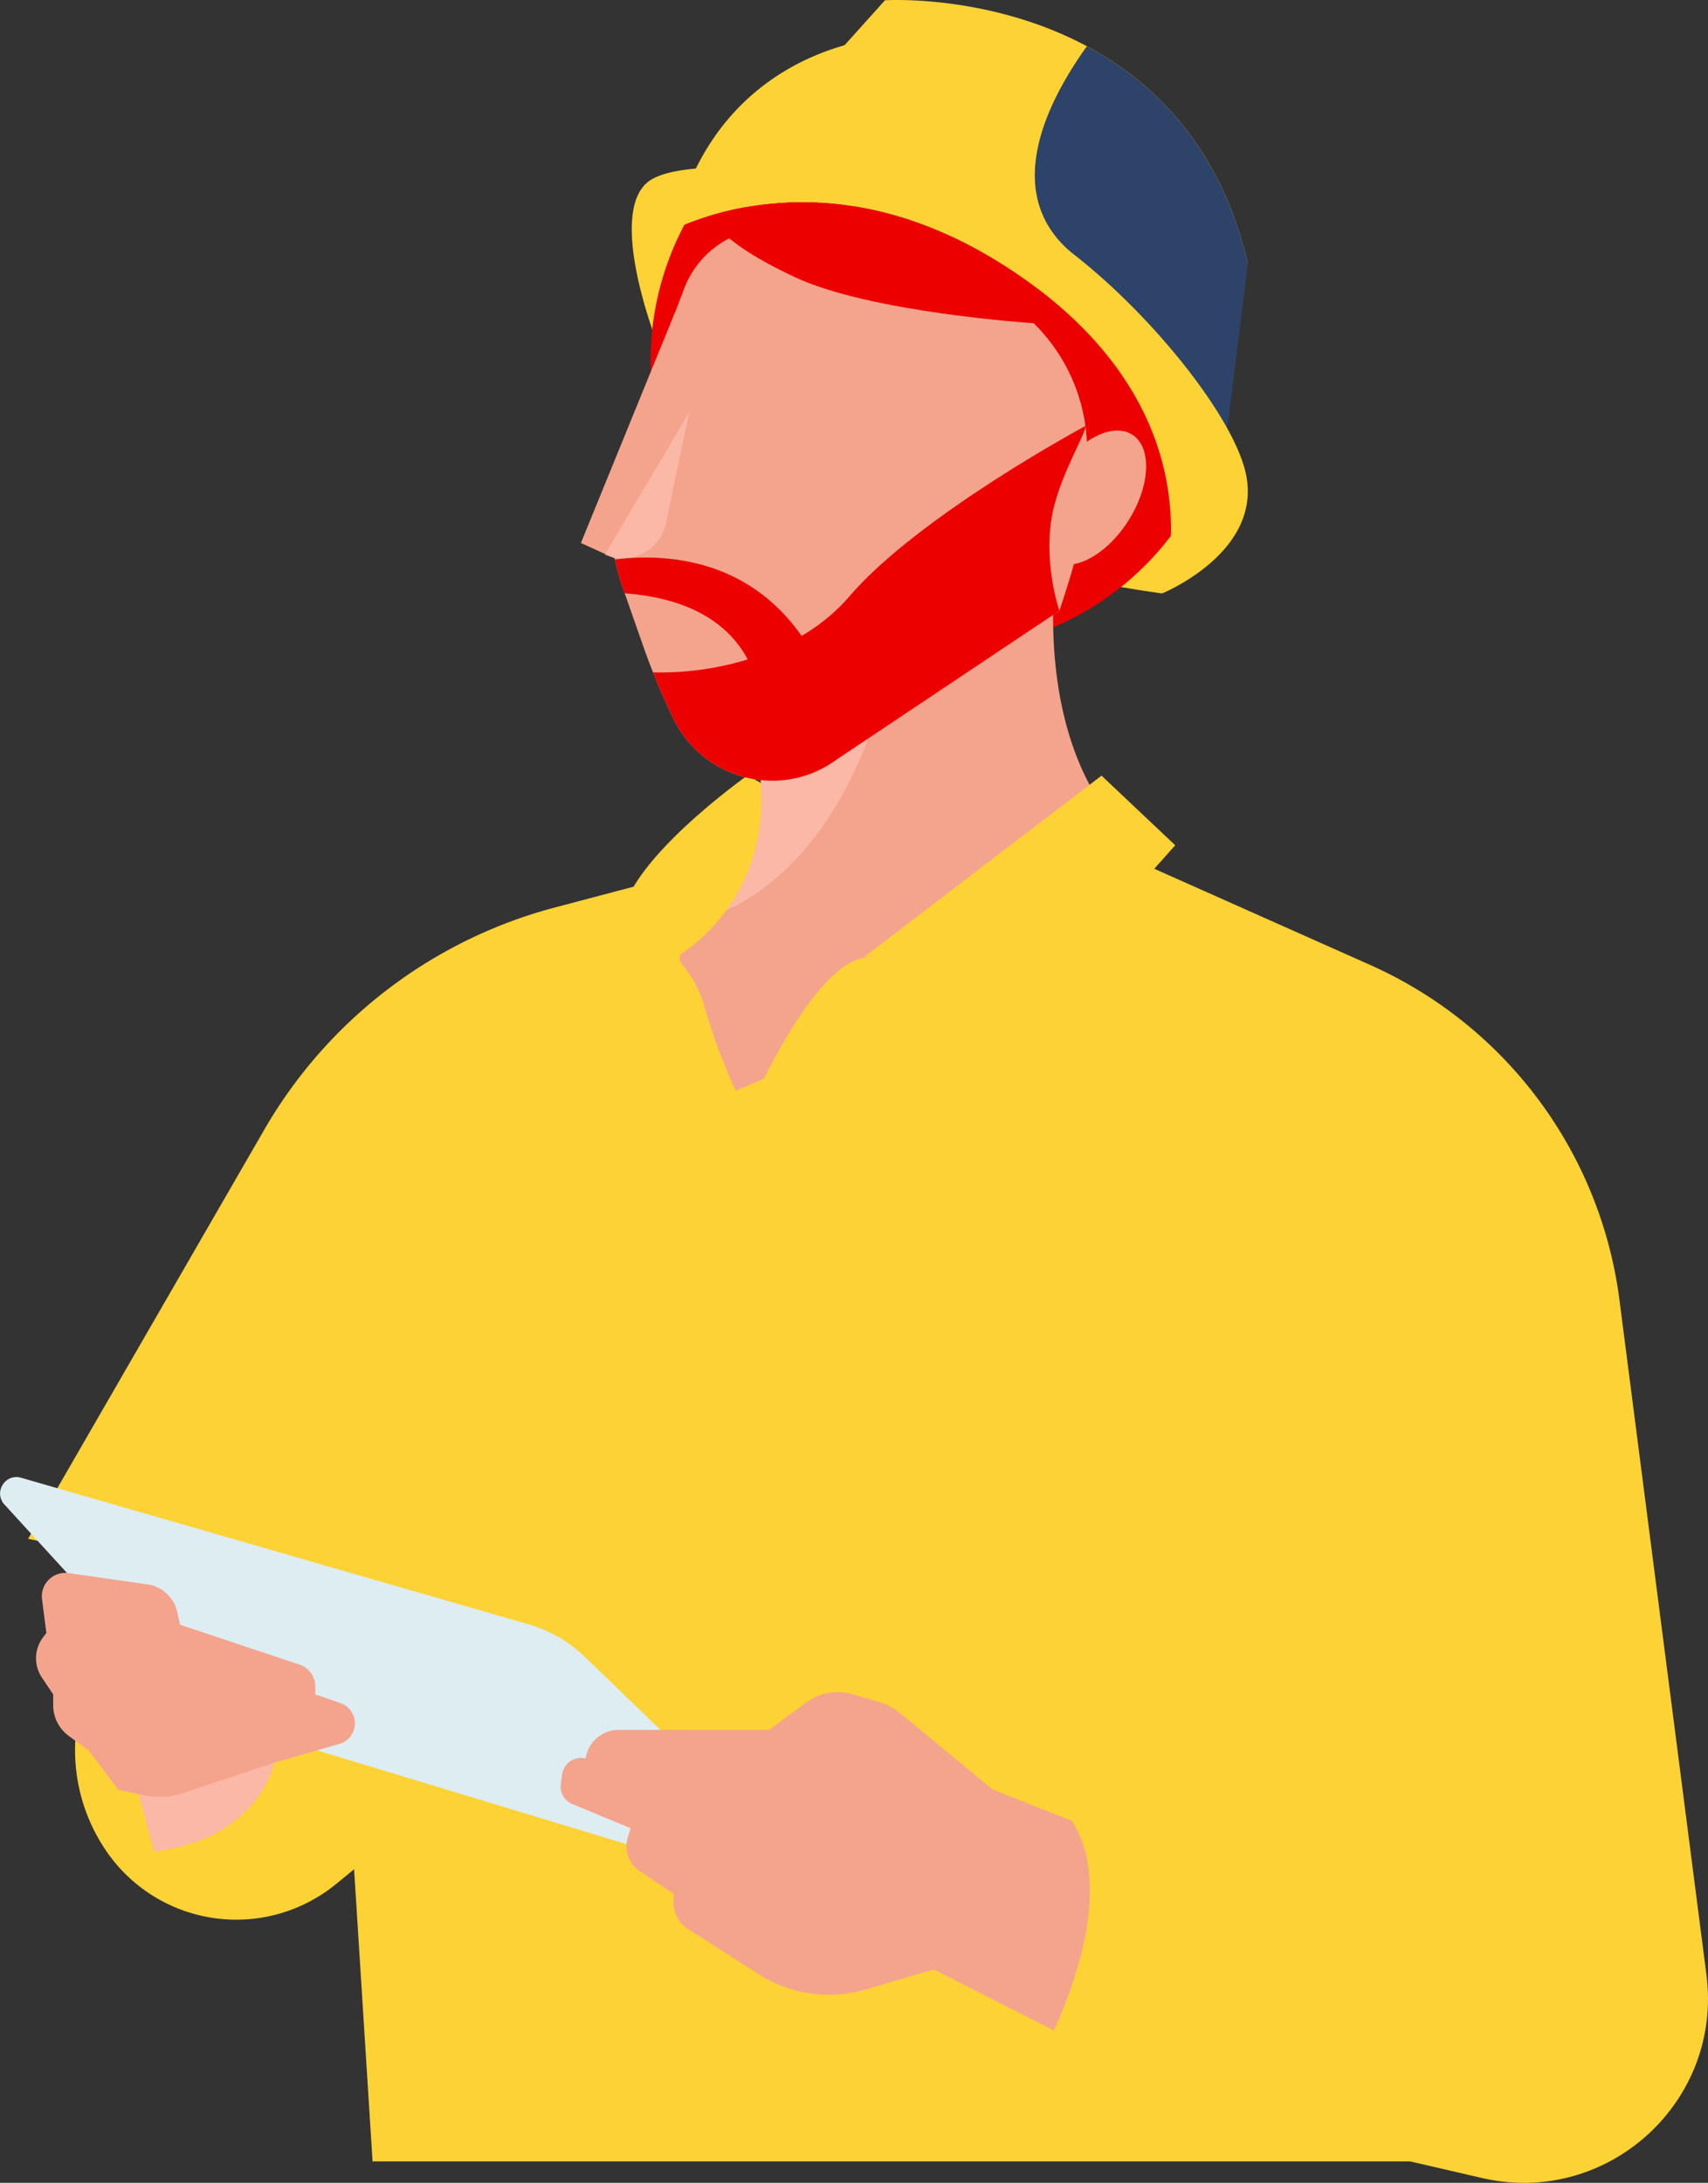 <svg xmlns="http://www.w3.org/2000/svg" viewBox="0 0 1123.57 1435.81"><rect x="0" y="0" width="1123.57" height="1435.81" fill="#333333" stroke="none"/><defs><style>.cls-1{isolation:isolate;}.cls-2{fill:#fdd235;}.cls-3{fill:#f4a48d;}.cls-4{fill:#ec0000;}.cls-5{fill:#ffc4b8;opacity:0.6;mix-blend-mode:multiply;}.cls-6{fill:#2e4369;}.cls-7{fill:#deedf2;}</style></defs><title>arquitect-construction_01_right</title><g class="cls-1"><g id="Layer_2" data-name="Layer 2"><g id="Layer_1-2" data-name="Layer 1"><path class="cls-2" d="M18.47,1012.21,173.82,743.13A313.24,313.24,0,0,1,365.06,596.91L519.86,556H724.61l176.62,78.67a280.53,280.53,0,0,1,164.09,220.39l57.22,443.85c10.81,83.84-65.3,152.76-147.67,133.72L678.8,1364.16s78.12-132,10.77-183.18c0,0,180.5,16.16,169.72,10.77s-45.8-290.94-45.8-290.94L352.84,884.65,121.16,1032.81Z"/><path class="cls-2" d="M764.42,390.35S468.33,353.33,429,216.44l-8.13-45.53,7.1-31.65,198.31-37s31,52.53,33,53.87S750.81,225,750.81,225L794,309Z"/><path class="cls-2" d="M668.92,607.18l-101.37,23c-35.18,6.7-75.93,102.4-75.93,102.4s-16.16-28.28-28.29-70.71-54.55-54.73-54.55-54.73c0-38.57,82.84-97,82.84-97l177.3,97"/><polygon class="cls-2" points="927.74 1421.72 245.08 1421.72 207.37 825.38 856.6 758.04 913.17 1051.67 927.74 1310.29 927.74 1421.72"/><path class="cls-3" d="M475.41,1160.51l237.86,115.7c5.76-27.62,6-56.61-8.22-78.58l-52.14-20.54-60.29-49.8a42.59,42.59,0,0,0-15.18-8l-16.66-4.84a35.07,35.07,0,0,0-30.62,5.5Z"/><circle class="cls-4" cx="618.55" cy="237.18" r="190.57"/><path class="cls-3" d="M740.12,549.23s-159,143.68-295.31,181.54L447.33,628a120.71,120.71,0,0,0,30.38-29.12,104,104,0,0,0,5.8-8.73,117,117,0,0,0,5.88-11,120.41,120.41,0,0,0,11.37-53.7l-1.42-65.57-.11-5.07,13.7-9L702.47,321.52S664,467.74,740.12,549.23Z"/><path class="cls-5" d="M483.51,590.11a117,117,0,0,0,5.88-11,120.41,120.41,0,0,0,11.37-53.7l-1.42-65.57,77.7,8.67c-27.87,88.59-76.31,119.89-99.33,130.31A104,104,0,0,0,483.51,590.11Z"/><path class="cls-3" d="M402.23,350.1a132.86,132.86,0,0,0,2.3,17.85q1.08,5.37,2.58,10.66c.76,2.59,1.56,5.16,2.46,7.71l1.36,3.88,12,34.26c2,5.71,4.23,11.7,6.65,17.82,4,10.11,8.56,20.61,13.7,31,19.87,40.13,71,52.81,107.1,26.33l146.5-97.88s17.69-51.71,13.3-54.48l-10.36,6.92A117.2,117.2,0,0,0,660.21,197l-22.1-13.91q-4.4-3.14-8.92-6A187,187,0,0,0,497.09,151a61.65,61.65,0,0,0-47,38.77l-39.25,103A136.06,136.06,0,0,0,402.23,350.1Z"/><polygon class="cls-3" points="444.05 205.43 474.58 219.73 459.79 392.5 382.14 357.17 444.05 205.43"/><path class="cls-5" d="M397.84,364.86l55.55-93.75L438,344.24a29.07,29.07,0,0,1-40.12,20.62Z"/><ellipse class="cls-3" cx="718.53" cy="327.28" rx="49.05" ry="28.16" transform="translate(58.2 760.14) rotate(-57.73)"/><path class="cls-4" d="M491.07,136.09l-33.3-4.15c13.57,23.68,39.65,38.27,64.67,50.15C572,205.61,679.7,212.58,679.7,212.58c20.95-.52,39.79-12,52.56-28.42,15.42-19.81,22-46.82,12.62-70.32-10.33-26-34.87-43.78-60.48-55s-53.19-17.43-78.85-28.55c-11.88-5.16-25.68-11-38.63-13.11L555.58,29.76l-72.14,80.32-9.74,10.84,24.5,14C495.78,135.3,493.39,135.67,491.07,136.09Z"/><path class="cls-2" d="M285.49,1186.37l-64.29,52.8a103.59,103.59,0,0,1-150.7-20.75h0a117.35,117.35,0,0,1-13.44-108.94l64.1-168.26,255.92,59.27Z"/><path class="cls-2" d="M641.08,704.16,773.09,556,724.61,510.2l-157.06,120S614.15,609.87,641.08,704.16Z"/><path class="cls-3" d="M101.41,1217.79l-11.68-43.1,90.7-15.26S170.55,1209.71,101.41,1217.79Z"/><path class="cls-5" d="M101.41,1217.79l-11.68-43.1,90.7-15.26S170.55,1209.71,101.41,1217.79Z"/><path class="cls-2" d="M473.7,120.92l24.5,14a212.57,212.57,0,0,1,64.67.82c32,5.24,68,18.33,106.47,44.56q7.11,4.84,13.61,9.79L700.16,188,723,185.28l4.09-.5,93.78-11.37C803.12,97.3,759.9,54.47,715,30.42,650.3-4.25,582.16.18,582.16.18L555.58,29.76l-72.14,80.32Z"/><path class="cls-6" d="M805.22,299.06l15.65-125.64s-43.27-72-108.11-55.55l-14.42,80.32Z"/><path class="cls-2" d="M449.33,130.89l41.74,5.2q3.48-.63,7.13-1.13a212.9,212.9,0,0,1,64.67.82l3.51-18.06,18.14-93.19s-11.88.4-28.94,5.23c-28.68,8.12-72,28.78-97.83,81.11A178.33,178.33,0,0,0,449.33,130.89Z"/><path class="cls-4" d="M429.57,442.28c4,10.11,8.56,20.61,13.7,31,19.87,40.13,71,52.81,107.1,26.33l146.5-97.88s-10-28.94-5.28-59.87c4.15-27.27,23.11-56.6,22.42-61.66,0,0-109.9,59-155.49,112.33C528.3,427.83,475.44,443.46,429.57,442.28Z"/><path class="cls-4" d="M404.53,368q1.08,5.37,2.58,10.66c.76,2.59,1.56,5.16,2.46,7.71l1.36,3.88c88.08,6.52,88.4,69.66,88.4,69.66l28-41.61C491.29,366.84,437,364,404.53,368Z"/><path class="cls-2" d="M408.78,607.18s42.43,12.3,54.55,54.73,28.29,70.71,28.29,70.71,40.75-95.7,75.93-102.4l101.37-23L740.12,758,315.66,834.46l53.17-173.74,29,11.61Z"/><path class="cls-6" d="M704.19,165.63A153.6,153.6,0,0,1,723,185.28l4.09-.5,93.78-11.37C803.12,97.3,759.9,54.47,715,30.42,689.16,66.37,658.54,126.29,704.19,165.63Z"/><path class="cls-2" d="M429,216.44l-2.3-56.74s24.22-16.49,64.38-23.61q3.48-.63,7.13-1.13a212.9,212.9,0,0,1,64.67.82c32,5.24,68,18.33,106.47,44.55q7.11,4.86,13.61,9.8c119.93,91.21,81.47,200.22,81.47,200.22s65.3-26.49,55.38-77.59c-1.71-8.82-6.07-19.38-12.44-30.91-16.75-30.34-47.4-67.4-80.26-97.06-7.58-6.84-15.26-13.28-22.91-19.16-5.79-4.44-13.42-10.43-21.33-16.68a156.85,156.85,0,0,0-91.27-33.7c-53.1-2-128.85-4.82-133.84-4.38-14.93,1.31-26.36,4.27-32.21,9.38C404.87,138.29,421.65,195,429,216.44Z"/><path class="cls-7" d="M449.82,1152.69l-65.28-63a88,88,0,0,0-36.66-21.2l-334-96.47c-10.46-3-18.3,9.6-10.95,17.63L128.54,1127.1l333.4,101Z"/><path class="cls-3" d="M93.86,1180.74,78,1177.39l-19.72-26-13.07-9.56A25,25,0,0,1,35,1121.56v-7l-7.45-11.14a22.77,22.77,0,0,1,.81-26.45l2.15-2.82L27.65,1052a15.45,15.45,0,0,1,17.52-17.25l51.71,7.38a23.67,23.67,0,0,1,19.75,18.29l1.84,8.27L197,1094.9a15.2,15.2,0,0,1,10.41,14.43v5.2l16.54,5.7a14.1,14.1,0,0,1,9.5,13.33h0a14.1,14.1,0,0,1-10.19,13.54l-42.79,12.33-59.32,19.77A52,52,0,0,1,93.86,1180.74Z"/><path class="cls-3" d="M376.52,1186.67l38.28,15.86-1.93,6.47a19.41,19.41,0,0,0,7.83,21.68l22.38,15v5.67a20.87,20.87,0,0,0,9.62,17.57L499,1298.56a85.82,85.82,0,0,0,70.6,10.06l44.57-13.15,79.12,40.12c8.35-18.54,18-44,21.86-69.68l-53.4-41.83-84.63-97-25.59,10.78H407a22,22,0,0,0-21.32,16.65l-.56,2.21a12.42,12.42,0,0,0-15.34,10.38l-.87,6.37A12.42,12.42,0,0,0,376.52,1186.67Z"/></g></g></g></svg>